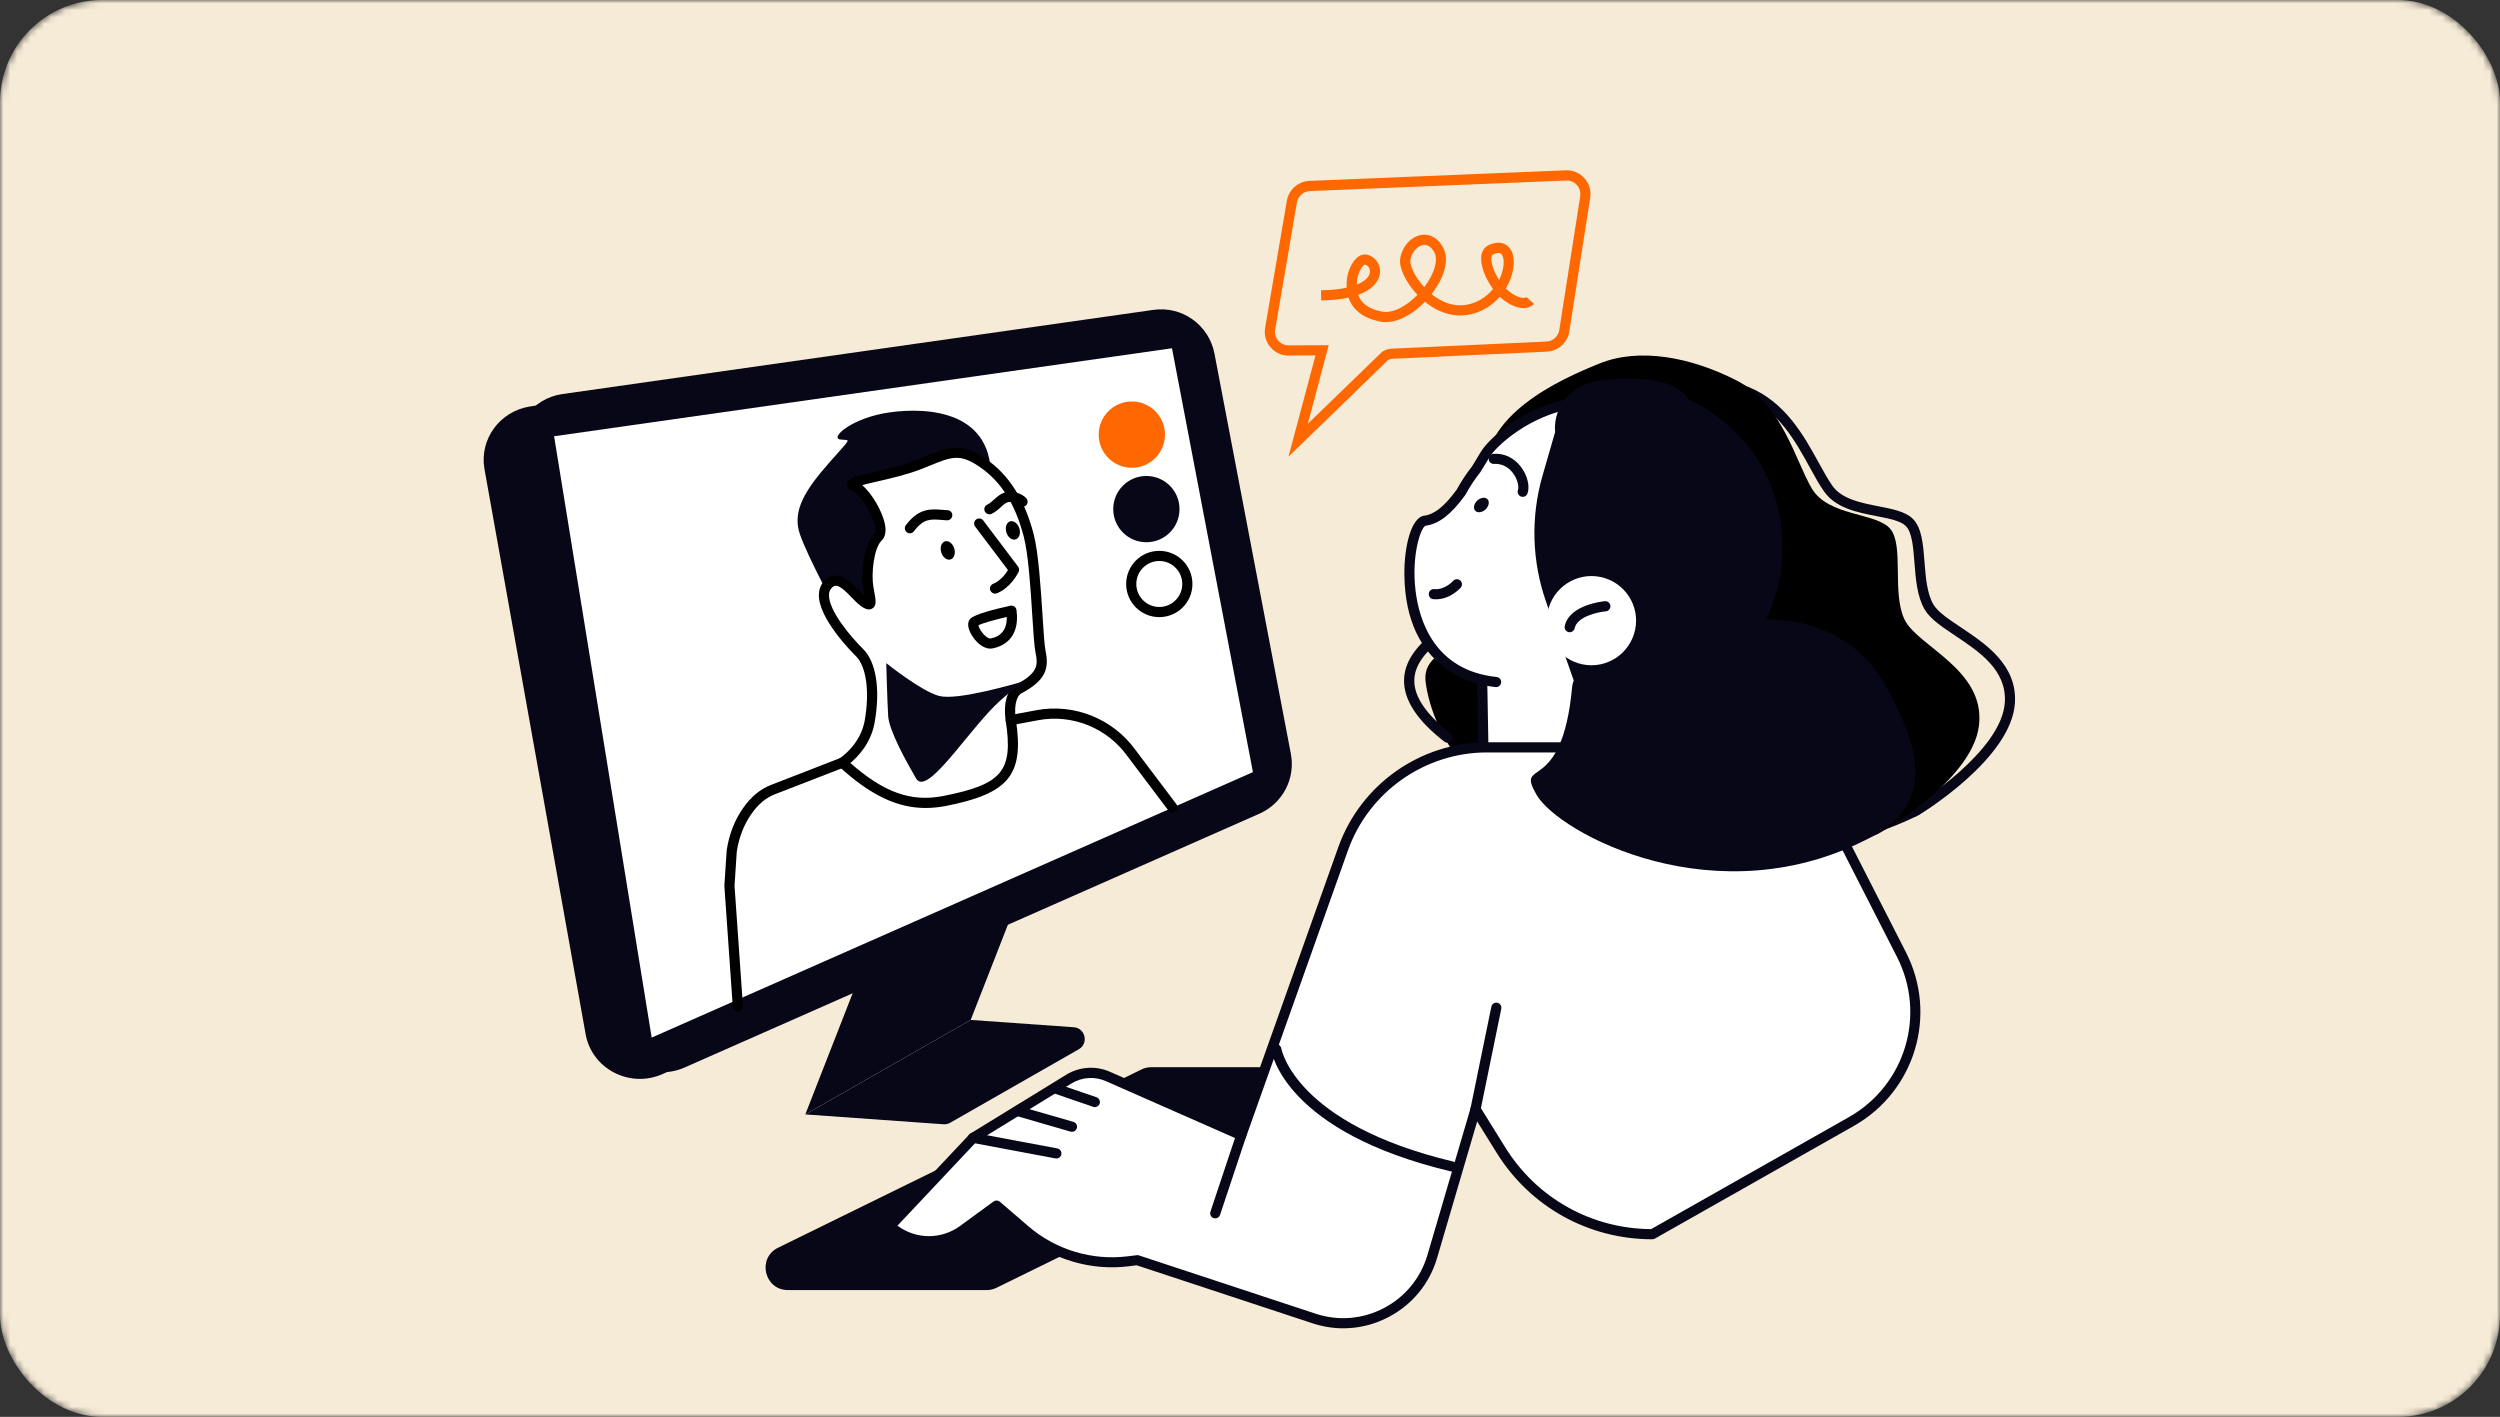 <svg width="367" height="208" viewBox="0 0 367 208" fill="none" xmlns="http://www.w3.org/2000/svg">
<rect x="0" y="0" width="367" height="208" fill="#333333" stroke="none"/>
<mask id="mask0_3686_1747" style="mask-type:alpha" maskUnits="userSpaceOnUse" x="0" y="0" width="367" height="208">
<rect width="367" height="208" rx="15" fill="#F6EBD6"/>
</mask>
<g mask="url(#mask0_3686_1747)">
<rect width="367" height="208" rx="15" fill="#F6EBD6"/>
<path d="M144.835 189.383H115.668C112.196 189.383 111.108 184.69 114.223 183.162L167.565 156.997C168.012 156.774 168.512 156.662 169.011 156.662H198.178C201.65 156.662 202.737 161.356 199.623 162.883L146.28 189.048C145.833 189.271 145.334 189.383 144.835 189.383Z" fill="#080717"/>
<path d="M142.5 149.722L118.22 163.594L135.064 120.488L159.344 106.609L142.5 149.722Z" fill="#080717"/>
<path d="M142.5 149.725L118.22 163.597L138.506 165.043C138.849 165.065 139.192 164.99 139.49 164.819L158.368 154.031C159.851 153.182 159.337 150.925 157.631 150.798L142.5 149.725Z" fill="#080717"/>
<path d="M255.144 125.536C250.235 125.536 245.243 125 240.259 123.92C228.398 121.342 219.354 116.231 217.469 112.774C216.761 111.485 217.007 110.308 218.117 109.623C222.259 107.082 221.127 93.382 220.3 83.376C219.965 79.36 219.682 75.889 219.726 73.43C219.846 66.554 225.441 60.415 235.915 55.676C241.354 53.218 248.923 53.628 256.694 56.809C262.095 59.022 264.807 63.961 266.99 67.924C267.69 69.198 268.353 70.405 269.009 71.329C270.395 73.281 273.248 73.832 275.766 74.324C277.785 74.719 279.7 75.084 280.788 76.149C282.129 77.453 282.315 79.897 282.516 82.482C282.695 84.762 282.881 87.116 283.82 88.733C284.46 89.828 286.114 90.93 287.865 92.1C291.546 94.559 296.127 97.613 295.792 103.193C295.3 111.321 282.173 119.36 281.614 119.695C281.592 119.71 281.577 119.718 281.555 119.725C273.591 123.577 264.531 125.536 255.144 125.536ZM243.999 55.572C241.227 55.572 238.687 56.056 236.534 57.032C229.62 60.161 221.35 65.548 221.216 73.453C221.179 75.837 221.462 79.271 221.79 83.249C222.699 94.216 223.824 107.872 218.899 110.889C218.676 111.031 218.333 111.24 218.78 112.052C220.196 114.644 228.1 119.74 240.579 122.452C248.789 124.233 264.934 126.08 280.877 118.392C281.562 117.967 293.87 110.271 294.31 103.089C294.593 98.366 290.584 95.691 287.046 93.329C285.064 92.003 283.35 90.863 282.538 89.47C281.428 87.556 281.227 85.03 281.041 82.586C280.862 80.284 280.691 78.116 279.752 77.2C278.977 76.447 277.286 76.12 275.483 75.769C272.689 75.226 269.523 74.615 267.795 72.178C267.087 71.188 266.409 69.944 265.686 68.632C263.622 64.87 261.052 60.184 256.135 58.172C251.889 56.451 247.731 55.572 243.999 55.572Z" fill="#080717"/>
<path d="M275.686 122.419C275.686 122.419 289.529 114.738 290.512 106.505C291.495 98.266 281.453 94.891 279.575 90.927C277.705 86.964 279.545 80.043 277.474 77.621C275.403 75.2 268.393 75.848 265.949 71.669C263.505 67.489 261.62 59.272 254.915 55.845C248.21 52.417 240.678 51.002 234.837 53.349C229.004 55.703 217.225 60.933 218.007 70.387C220.347 98.757 208.166 93.147 209.321 100.448C212.405 120.042 242.511 136.79 275.686 122.419Z" fill="black"/>
<path d="M212.499 109.037C212.343 109.037 212.179 108.985 212.045 108.881C208.052 105.796 206.055 102.749 206.115 99.829C206.159 97.251 207.791 94.792 210.965 92.52C217.014 88.184 217.998 81.501 218.005 81.434C218.065 81.025 218.43 80.741 218.847 80.801C219.257 80.853 219.54 81.233 219.488 81.635C219.45 81.933 218.422 89.011 211.844 93.727C209.08 95.709 207.657 97.772 207.62 99.851C207.575 102.272 209.378 104.91 212.976 107.696C213.304 107.949 213.364 108.419 213.11 108.739C212.946 108.94 212.723 109.037 212.499 109.037Z" fill="#080717"/>
<path d="M243.156 132.551L217.982 122.404L217.521 97.037L241.07 96.612L243.156 132.551Z" fill="white"/>
<path d="M243.159 133.299C243.062 133.299 242.972 133.284 242.883 133.247L217.709 123.107C217.433 122.995 217.247 122.727 217.24 122.429L216.785 97.061C216.785 96.652 217.106 96.309 217.515 96.302L241.065 95.877C241.43 95.877 241.795 96.182 241.825 96.577L243.911 132.509C243.926 132.762 243.807 133.008 243.598 133.157C243.464 133.247 243.315 133.299 243.159 133.299ZM218.722 121.9L242.354 131.421L240.38 97.374L218.29 97.777L218.722 121.9Z" fill="#080717"/>
<path d="M279.126 140.134L263.593 109.715H218.281C208.797 109.715 200.334 115.683 197.153 124.623L182.208 166.649L162.621 158.022C160.766 157.202 158.628 157.351 156.9 158.409L142.849 167.037L130.623 180.03L131.346 180.559C134.326 182.749 138.386 182.749 141.374 180.566L146.291 176.975L150.493 180.588C154.672 184.187 160.178 185.848 165.654 185.155L166.927 184.999L192.891 193.566C200.215 195.98 208.082 191.853 210.257 184.455L216.605 162.835L220.322 168.825C225.105 176.521 233.517 181.192 242.569 181.192L271.773 164.653C280.385 159.765 283.626 148.955 279.126 140.134Z" fill="white"/>
<path d="M197.196 194.995C195.676 194.995 194.156 194.749 192.666 194.257L166.859 185.742L165.749 185.883C160.087 186.599 154.343 184.863 150.014 181.138L146.26 177.912L141.819 181.16C138.556 183.544 134.175 183.544 130.912 181.153L130.19 180.624C130.018 180.497 129.906 180.303 129.892 180.095C129.869 179.879 129.944 179.67 130.093 179.513L142.318 166.52C142.363 166.476 142.415 166.431 142.475 166.394L156.526 157.767C158.463 156.582 160.854 156.418 162.933 157.334L181.782 165.641L196.458 124.375C199.736 115.159 208.505 108.968 218.287 108.968H263.599C263.882 108.968 264.135 109.125 264.262 109.378L279.795 139.797C284.496 148.998 281.129 160.203 272.137 165.291L242.932 181.83C242.821 181.89 242.694 181.927 242.567 181.927C233.188 181.927 224.635 177.174 219.688 169.203L216.849 164.628L210.971 184.654C209.861 188.431 207.336 191.516 203.849 193.341C201.763 194.444 199.483 194.995 197.196 194.995ZM166.934 184.244C167.016 184.244 167.09 184.259 167.165 184.282L193.128 192.849C196.473 193.952 200.042 193.661 203.164 192.022C206.285 190.383 208.55 187.619 209.548 184.237L215.896 162.617C215.978 162.334 216.216 162.125 216.514 162.088C216.805 162.05 217.095 162.185 217.244 162.43L220.962 168.42C225.603 175.893 233.597 180.37 242.381 180.437L271.414 163.995C279.706 159.294 282.813 148.961 278.477 140.475L263.152 110.458H218.295C209.146 110.458 200.936 116.247 197.866 124.874L182.922 166.9C182.854 167.094 182.705 167.251 182.512 167.333C182.326 167.415 182.109 167.415 181.916 167.333L162.329 158.705C160.698 157.99 158.82 158.117 157.301 159.048L143.332 167.623L131.747 179.931L131.791 179.961C134.526 181.965 138.198 181.972 140.94 179.968L145.857 176.377C146.14 176.176 146.52 176.191 146.781 176.414L150.983 180.028C154.999 183.477 160.318 185.079 165.563 184.423L166.837 184.267C166.837 184.267 166.904 184.244 166.934 184.244Z" fill="#080717"/>
<path d="M235.719 104.846C241.367 104.242 246.857 101.501 250.888 96.748C259.016 87.144 257.891 73.19 248.772 65.107C233.812 51.846 219.925 63.527 218.018 66.709C217.571 67.454 217.131 68.176 216.707 68.869C215.85 69.949 215.112 71.082 214.472 72.251C212.773 74.591 211.097 76.17 209.175 76.416C206.232 76.796 203.363 98.409 219.62 100.107L235.719 104.846Z" fill="white"/>
<path d="M235.731 105.596C235.359 105.596 235.031 105.313 234.994 104.933C234.949 104.523 235.247 104.158 235.657 104.113C241.356 103.502 246.571 100.723 250.333 96.276C258.141 87.052 257.247 73.612 248.292 65.671C242.935 60.925 237.229 58.973 231.321 59.874C224.422 60.932 219.564 65.603 218.663 67.101C218.216 67.846 217.776 68.569 217.344 69.269C217.329 69.291 217.314 69.321 217.292 69.343C216.473 70.379 215.742 71.482 215.132 72.621C215.117 72.651 215.102 72.681 215.079 72.703C213.008 75.542 211.22 76.92 209.276 77.174C208.561 77.427 207.182 81.502 207.801 86.695C208.315 91.023 210.55 98.429 219.706 99.382C220.116 99.427 220.414 99.792 220.369 100.202C220.324 100.612 219.967 100.902 219.549 100.865C216.45 100.545 206.325 98.399 206.162 84.385C206.117 80.362 207.123 75.952 209.089 75.698C210.587 75.505 212.055 74.328 213.85 71.869C214.491 70.684 215.251 69.537 216.1 68.457C216.517 67.779 216.942 67.071 217.381 66.341C218.73 64.106 224.131 59.48 231.09 58.414C237.452 57.438 243.569 59.509 249.275 64.568C258.841 73.046 259.802 87.403 251.466 97.252C247.45 101.99 241.892 104.962 235.813 105.611C235.783 105.596 235.753 105.596 235.731 105.596Z" fill="#080717"/>
<path d="M253.396 62.169C247.182 56.909 238.98 55.478 231.537 57.579C233.526 58.511 235.426 59.688 237.162 61.163C248.963 71.153 249.41 90.017 238.168 103.301C237.542 104.038 236.894 104.739 236.223 105.409C243.375 105.536 250.609 102.496 255.69 96.499C264.511 86.076 263.483 70.707 253.396 62.169Z" fill="#080717"/>
<path d="M235.26 55.802C231.177 56.204 227.936 59.348 228.287 63.438L226.446 69.816C224.688 75.917 224.874 82.414 226.983 88.403L231.498 101.233C231.527 103.468 233.002 105.42 235.148 106.053L241.592 107.96L244.885 102.358L248.178 60.302C248.178 60.302 249.162 54.431 235.26 55.802Z" fill="#080717"/>
<path d="M210.802 87.977C210.676 87.977 210.549 87.977 210.415 87.962C210.005 87.925 209.707 87.56 209.744 87.15C209.782 86.74 210.147 86.435 210.556 86.48C212.121 86.621 213.298 85.303 213.306 85.288C213.574 84.975 214.043 84.938 214.356 85.206C214.669 85.474 214.706 85.936 214.445 86.249C214.378 86.323 212.948 87.977 210.802 87.977Z" fill="#080717"/>
<path d="M223.541 72.94C223.459 72.94 223.377 72.925 223.295 72.895C222.908 72.761 222.699 72.337 222.833 71.949C223.012 71.443 222.774 70.333 222.088 69.431C221.678 68.895 220.784 68.008 219.332 68.105C218.929 68.135 218.564 67.822 218.542 67.412C218.512 67.002 218.825 66.645 219.235 66.622C220.822 66.511 222.252 67.196 223.273 68.53C224.219 69.766 224.614 71.376 224.241 72.441C224.137 72.746 223.846 72.94 223.541 72.94Z" fill="#080717"/>
<path d="M218.079 74.783C217.58 75.252 216.902 75.334 216.567 74.977C216.232 74.619 216.366 73.949 216.857 73.487C217.349 73.025 218.035 72.935 218.37 73.293C218.705 73.643 218.571 74.314 218.079 74.783Z" fill="#080717"/>
<path d="M276.549 100.229C271.52 91.446 259.689 88.354 250.116 93.338C246.756 95.081 244.126 97.592 242.338 100.49C238.843 98.888 231.177 96.624 230.79 100.84C229.3 117.163 222.371 111.092 225.56 116.672C228.749 122.252 252.097 135.006 274.887 122.781C284.394 117.685 281.57 109.02 276.549 100.229Z" fill="#080717"/>
<path d="M227.212 89.801C226.489 93.34 228.769 96.796 232.315 97.526C235.854 98.249 239.311 95.969 240.041 92.423C240.771 88.877 238.484 85.427 234.938 84.697C231.391 83.975 227.934 86.262 227.212 89.801Z" fill="white"/>
<path d="M230.433 92.814C230.381 92.814 230.336 92.814 230.284 92.799C229.881 92.717 229.621 92.322 229.703 91.919C230.351 88.761 235.387 88.269 235.603 88.254C236.005 88.224 236.378 88.522 236.408 88.932C236.445 89.342 236.147 89.707 235.737 89.744C234.582 89.848 231.513 90.504 231.163 92.225C231.088 92.568 230.783 92.814 230.433 92.814Z" fill="#080717"/>
<path d="M155.078 170.069C155.033 170.069 154.989 170.061 154.937 170.054L142.711 167.759C142.309 167.685 142.04 167.297 142.115 166.888C142.189 166.485 142.577 166.217 142.987 166.292L155.212 168.586C155.615 168.661 155.883 169.048 155.808 169.458C155.741 169.816 155.428 170.069 155.078 170.069Z" fill="#080717"/>
<path d="M157.369 166.152C157.302 166.152 157.235 166.145 157.16 166.123L149.233 163.828C148.838 163.716 148.608 163.299 148.727 162.904C148.838 162.509 149.256 162.278 149.651 162.398L157.577 164.692C157.972 164.804 158.203 165.221 158.084 165.616C157.987 165.944 157.689 166.152 157.369 166.152Z" fill="#080717"/>
<path d="M160.726 162.529C160.644 162.529 160.562 162.515 160.48 162.485L154.937 160.578C154.55 160.443 154.341 160.019 154.475 159.631C154.609 159.244 155.034 159.035 155.421 159.169L160.964 161.077C161.352 161.211 161.56 161.635 161.426 162.023C161.322 162.336 161.031 162.529 160.726 162.529Z" fill="#080717"/>
<path d="M178.401 178.858C178.326 178.858 178.244 178.843 178.163 178.821C177.775 178.694 177.559 178.27 177.693 177.875L181.515 166.409C181.642 166.022 182.066 165.806 182.454 165.94C182.841 166.066 183.057 166.491 182.923 166.886L179.101 178.352C179.004 178.665 178.714 178.858 178.401 178.858Z" fill="#080717"/>
<path d="M216.606 163.578C216.553 163.578 216.509 163.57 216.457 163.563C216.054 163.481 215.793 163.086 215.875 162.684L218.93 147.784C219.012 147.381 219.399 147.121 219.809 147.203C220.211 147.285 220.472 147.679 220.39 148.082L217.336 162.982C217.261 163.332 216.948 163.578 216.606 163.578Z" fill="#080717"/>
<path d="M187.377 154.042C187.377 154.042 189.098 165.507 213.169 171.236L187.377 154.042Z" fill="white"/>
<path d="M213.156 171.982C213.097 171.982 213.044 171.974 212.985 171.959C188.705 166.178 186.701 154.638 186.626 154.154C186.567 153.744 186.842 153.364 187.252 153.304C187.669 153.237 188.034 153.52 188.101 153.93C188.124 154.057 190.158 165.001 213.327 170.514C213.73 170.611 213.976 171.013 213.879 171.408C213.797 171.751 213.491 171.982 213.156 171.982Z" fill="#080717"/>
<path d="M82.545 57.849L169.316 45.489C173.533 44.886 177.474 47.709 178.279 51.889L189.499 110.655C190.199 114.306 188.284 117.949 184.887 119.447L100.477 156.719C95.702 158.828 90.218 155.855 89.384 150.7L75.802 67.02C75.08 62.617 78.127 58.475 82.545 57.849Z" fill="#080717"/>
<path d="M77.843 59.665L165.606 46.24C169.867 45.584 173.905 48.333 174.769 52.483L186.906 110.713C187.658 114.326 185.766 117.977 182.346 119.512L97.296 157.656C92.483 159.817 86.888 156.934 85.971 151.823L71.123 68.873C70.341 64.493 73.366 60.343 77.843 59.665Z" fill="#080717"/>
<path d="M81.341 64.042L95.667 152.319L183.929 113.347L172.046 51.124L81.341 64.042Z" fill="white"/>
<path d="M122.691 89.322C122.691 89.322 118.594 81.827 117.417 78.392C116.239 74.958 118.273 71.851 121.738 67.91C125.202 63.969 124.829 64.736 123.325 64.513C121.82 64.289 125.031 61.317 130.618 60.534C136.206 59.752 146.122 60.281 145.422 70.853C144.721 81.417 127.966 96.958 122.691 89.322Z" fill="#080717"/>
<path d="M123.672 111.956C123.672 111.956 126.995 109.884 127.695 105.906C128.396 101.928 128.12 97.689 126.19 95.796C124.261 93.904 119.061 87.981 121.705 85.664C123.464 84.122 125.319 87.243 126.771 88.316C128.224 89.397 127.829 88.249 127.487 86.253C127.144 84.256 127.517 80.188 128.925 78.825C130.325 77.462 127.099 71.926 125.356 71.293C123.613 70.659 130.579 69.892 134.833 68.238C139.087 66.584 140.606 65.422 144.279 67.948C147.952 70.473 149.897 74.28 151.022 78.572C152.147 82.855 152.303 93.479 152.758 95.677C153.219 97.882 152.914 99.38 149.547 101.13C148.831 101.503 147.952 102.904 148.384 105.727C149.554 113.393 147.699 115.807 138.61 117.588C133.32 118.623 128.932 116.768 123.672 111.956Z" fill="white"/>
<path d="M135.859 118.611C131.664 118.611 127.723 116.689 123.156 112.51C122.985 112.353 122.896 112.122 122.918 111.891C122.94 111.66 123.067 111.452 123.261 111.325C123.298 111.303 126.315 109.358 126.941 105.775C127.686 101.536 127.179 97.826 125.652 96.328C125.086 95.769 120.109 90.778 120.214 87.269C120.243 86.382 120.571 85.652 121.204 85.101C123.037 83.499 124.862 85.391 126.077 86.65C126.382 86.971 126.68 87.276 126.948 87.507C126.926 87.373 126.896 87.231 126.874 87.097C126.829 86.874 126.785 86.628 126.747 86.375C126.412 84.438 126.688 79.953 128.394 78.291C128.498 78.187 128.58 77.829 128.431 77.166C127.999 75.177 126.04 72.339 125.086 71.996C124.386 71.743 124.311 71.288 124.326 71.035C124.378 70.186 125.295 69.969 128.342 69.269C130.286 68.822 132.7 68.263 134.555 67.548C135.054 67.355 135.524 67.161 135.956 66.99C139.293 65.633 141.126 64.888 144.695 67.34C148.092 69.679 150.401 73.292 151.735 78.388C152.45 81.115 152.778 86.211 153.039 90.301C153.188 92.692 153.322 94.749 153.486 95.538C154.015 98.049 153.59 99.882 149.895 101.804C149.545 101.983 148.733 103.026 149.127 105.633C150.364 113.769 148.137 116.496 138.757 118.336C137.766 118.514 136.805 118.611 135.859 118.611ZM124.833 112.011C129.787 116.369 133.788 117.769 138.459 116.853C147.131 115.154 148.762 113.195 147.645 105.842C147.168 102.72 148.181 100.999 149.194 100.47C152.383 98.809 152.391 97.609 152.018 95.829C151.832 94.942 151.705 92.931 151.541 90.383C151.288 86.352 150.968 81.346 150.282 78.753C149.023 73.955 146.974 70.715 143.838 68.554C140.932 66.557 139.733 67.042 136.507 68.353C136.067 68.532 135.598 68.725 135.084 68.919C133.132 69.679 130.659 70.253 128.669 70.707C127.977 70.864 127.187 71.05 126.576 71.214C128.021 72.465 129.496 75.043 129.884 76.838C130.13 77.971 129.973 78.813 129.429 79.342C128.267 80.474 127.887 84.229 128.208 86.114C128.252 86.367 128.297 86.598 128.334 86.822C128.573 88.126 128.722 88.915 128.059 89.325C127.418 89.727 126.695 89.191 126.308 88.908C125.876 88.587 125.451 88.148 124.997 87.678C123.551 86.181 122.836 85.645 122.18 86.218C121.867 86.494 121.711 86.837 121.696 87.306C121.629 89.645 124.929 93.527 126.688 95.255C128.617 97.148 129.258 101.171 128.401 106.028C127.88 109.098 125.935 111.094 124.833 112.011Z" fill="black"/>
<path d="M130.102 97.347C130.102 97.347 135.257 101.482 137.85 102.16C140.442 102.845 147.96 100.663 150.574 99.955C153.189 99.254 149.599 99.701 145.225 104.447C140.852 109.193 135.92 116.74 134.482 114.281C133.052 111.823 130.519 107.256 130.385 105.133C130.251 103.032 130.102 97.347 130.102 97.347Z" fill="#080717"/>
<path d="M146.072 87.142C145.774 87.142 145.498 86.963 145.379 86.673C145.222 86.293 145.409 85.861 145.796 85.704C146.876 85.272 147.629 84.244 147.971 83.685L143.151 77.3C142.905 76.972 142.972 76.503 143.3 76.257C143.628 76.011 144.097 76.079 144.343 76.406L149.454 83.178C149.618 83.402 149.648 83.692 149.536 83.946C149.491 84.043 148.426 86.263 146.355 87.09C146.258 87.127 146.168 87.142 146.072 87.142Z" fill="black"/>
<path d="M133.573 78.291C133.417 78.291 133.26 78.239 133.126 78.142C132.799 77.897 132.731 77.427 132.977 77.1C134.885 74.566 136.635 74.708 138.326 74.842C138.58 74.864 138.833 74.887 139.094 74.894C139.504 74.917 139.824 75.259 139.802 75.677C139.779 76.086 139.414 76.392 139.019 76.384C138.736 76.369 138.468 76.347 138.2 76.325C136.62 76.198 135.577 76.109 134.162 77.993C134.02 78.187 133.797 78.291 133.573 78.291Z" fill="black"/>
<path d="M145.243 75.502C144.953 75.502 144.677 75.331 144.558 75.048C144.394 74.668 144.573 74.228 144.945 74.072C145.273 73.93 145.571 73.654 145.892 73.364C146.272 73.021 146.696 72.626 147.255 72.388C148.298 71.933 149.967 72.321 150.682 73.178C150.943 73.49 150.906 73.967 150.585 74.228C150.265 74.489 149.803 74.452 149.535 74.131C149.237 73.774 148.291 73.565 147.844 73.759C147.516 73.9 147.218 74.176 146.897 74.466C146.517 74.817 146.085 75.204 145.534 75.442C145.445 75.48 145.34 75.502 145.243 75.502Z" fill="black"/>
<path d="M140.085 80.502C140.308 81.233 140.07 81.963 139.541 82.126C139.012 82.29 138.401 81.829 138.177 81.098C137.954 80.368 138.192 79.638 138.721 79.474C139.243 79.31 139.854 79.772 140.085 80.502Z" fill="black"/>
<path d="M149.642 77.562C149.866 78.292 149.627 79.022 149.098 79.186C148.569 79.35 147.959 78.888 147.735 78.158C147.512 77.427 147.75 76.697 148.279 76.534C148.8 76.37 149.411 76.832 149.642 77.562Z" fill="black"/>
<path d="M145.383 95.216C144.281 95.216 143.215 94.226 142.597 93.153C142.038 92.169 141.971 91.357 142.426 90.851C143.022 90.188 145.957 89.435 148.319 88.921C148.52 88.876 148.736 88.921 148.907 89.04C149.078 89.159 149.19 89.346 149.22 89.547C149.809 93.876 146.992 94.933 145.748 95.179C145.622 95.202 145.502 95.216 145.383 95.216ZM143.625 91.797C143.692 92.125 144.05 92.825 144.623 93.332C144.936 93.615 145.257 93.764 145.443 93.727C147.037 93.399 147.827 92.341 147.797 90.568C146.024 90.977 144.191 91.491 143.625 91.797Z" fill="black"/>
<path d="M172.099 119.255C171.876 119.255 171.652 119.151 171.503 118.957L165.468 110.956C162.496 106.843 157.37 104.795 152.408 105.726L148.512 106.456C148.102 106.538 147.715 106.262 147.64 105.86C147.566 105.458 147.834 105.063 148.236 104.988L152.133 104.258C157.668 103.223 163.368 105.502 166.668 110.069L172.695 118.056C172.941 118.384 172.881 118.853 172.546 119.099C172.419 119.203 172.256 119.255 172.099 119.255Z" fill="black"/>
<path d="M108.32 148.488C107.932 148.488 107.604 148.19 107.575 147.795L106.338 130.079V129.975L106.681 124.797C107.053 122.42 107.858 120.379 109.065 118.658C110.272 116.937 111.598 115.834 113.244 115.201L123.406 111.26C123.786 111.111 124.218 111.305 124.367 111.685C124.516 112.072 124.322 112.497 123.943 112.646L113.781 116.587C112.425 117.116 111.315 118.039 110.286 119.515C109.214 121.057 108.498 122.889 108.163 124.968L107.828 130.027L109.065 147.691C109.094 148.101 108.782 148.458 108.372 148.488H108.32Z" fill="black"/>
<path d="M171.019 63.803C171.019 66.493 168.843 68.668 166.154 68.668C163.464 68.668 161.289 66.493 161.289 63.803C161.289 61.114 163.464 58.938 166.154 58.938C168.843 58.938 171.019 61.114 171.019 63.803Z" fill="#FF6700"/>
<path d="M173.153 74.737C173.153 77.426 170.977 79.602 168.288 79.602C165.598 79.602 163.423 77.426 163.423 74.737C163.423 72.047 165.598 69.872 168.288 69.872C170.977 69.872 173.153 72.047 173.153 74.737Z" fill="#080717"/>
<path d="M170.176 89.851C167.903 89.851 166.056 88.004 166.056 85.731C166.056 83.459 167.903 81.611 170.176 81.611C172.448 81.611 174.295 83.459 174.295 85.731C174.295 88.004 172.448 89.851 170.176 89.851Z" fill="white"/>
<path d="M170.185 82.354C172.048 82.354 173.56 83.867 173.56 85.729C173.56 87.592 172.048 89.104 170.185 89.104C168.323 89.104 166.81 87.592 166.81 85.729C166.81 83.867 168.323 82.354 170.185 82.354ZM170.185 80.864C167.496 80.864 165.32 83.04 165.32 85.729C165.32 88.419 167.496 90.594 170.185 90.594C172.875 90.594 175.05 88.419 175.05 85.729C175.05 83.04 172.875 80.864 170.185 80.864Z" fill="black"/>
<path d="M189.151 67.037L193.115 52.174L189.42 52.189C188.391 52.285 187.341 51.883 186.596 51.071C185.851 50.267 185.531 49.179 185.724 48.099L188.913 29.451C189.196 27.842 190.582 26.62 192.213 26.553L229.844 25.003C230.909 24.959 231.9 25.383 232.6 26.173C233.301 26.955 233.606 28.006 233.442 29.041L230.373 48.665C230.12 50.304 228.726 51.541 227.08 51.623L204.387 52.666C204.163 52.666 203.955 52.74 203.768 52.859L189.151 67.037ZM195.059 50.676L191.982 62.217L202.882 51.66C203.307 51.369 203.806 51.205 204.32 51.183L227.013 50.14C227.959 50.095 228.756 49.38 228.905 48.441L231.975 28.818C232.071 28.222 231.893 27.618 231.49 27.171C231.088 26.724 230.537 26.478 229.911 26.501L192.28 28.05C191.342 28.088 190.545 28.788 190.388 29.712L187.199 48.352C187.095 48.978 187.274 49.596 187.699 50.058C188.123 50.52 188.742 50.751 189.36 50.699L195.059 50.676Z" fill="#FF6700"/>
<path d="M203.414 47.288C203.109 47.288 202.803 47.258 202.498 47.191C200.099 46.685 198.557 45.478 197.961 43.69C196.888 43.928 195.569 44.077 193.953 44.107L193.923 42.617C195.45 42.595 196.687 42.446 197.685 42.23C197.663 41.812 197.685 41.373 197.737 40.919C197.901 39.607 198.572 38.289 199.361 37.708C199.861 37.335 200.315 37.32 200.606 37.372C201.82 37.588 202.692 38.758 202.587 40.039C202.535 40.673 202.125 42.289 199.376 43.28C199.823 44.539 200.956 45.351 202.788 45.731C204.502 46.089 206.543 44.867 208.078 43.288C206.432 41.544 205.351 39.361 205.545 38.005C205.798 36.247 207.08 34.772 208.6 34.496C209.888 34.266 211.073 34.921 211.84 36.307C212.749 37.946 212.191 40.427 210.343 42.923C210.283 43.005 210.216 43.094 210.149 43.176C211.52 44.286 213.651 45.374 216.206 44.502C217.45 44.077 218.441 43.317 219.179 42.423C218.076 40.926 217.331 39.048 217.443 37.715C217.51 36.903 217.89 36.299 218.508 36.001C219.857 35.361 220.728 35.666 221.228 36.031C222.054 36.65 222.397 37.886 222.151 39.414C222.002 40.36 221.637 41.38 221.056 42.342C221.287 42.58 221.533 42.788 221.786 42.967C223.477 44.144 224.081 43.623 224.088 43.623L225.198 44.614C225.146 44.681 223.82 46.201 220.937 44.197C220.676 44.018 220.415 43.802 220.17 43.563C219.291 44.577 218.128 45.426 216.698 45.917C214.172 46.782 211.513 46.208 209.181 44.301C207.557 45.985 205.441 47.288 203.414 47.288ZM209.114 35.949C209.039 35.949 208.965 35.949 208.883 35.972C208.004 36.128 207.192 37.126 207.035 38.229C206.938 38.922 207.691 40.65 209.076 42.163C209.106 42.125 209.136 42.088 209.158 42.051C210.604 40.092 211.155 38.125 210.552 37.037C210.268 36.523 209.799 35.949 209.114 35.949ZM200.352 38.84C200.114 38.877 199.384 39.823 199.22 41.105C199.19 41.343 199.175 41.567 199.168 41.79C200.479 41.261 201.06 40.561 201.112 39.928C201.157 39.346 200.755 38.914 200.352 38.84ZM219.968 37.134C219.685 37.134 219.358 37.261 219.156 37.357C219.03 37.417 218.955 37.581 218.933 37.849C218.866 38.646 219.328 39.943 220.065 41.09C220.386 40.457 220.587 39.808 220.684 39.197C220.848 38.147 220.632 37.454 220.341 37.238C220.237 37.164 220.103 37.134 219.968 37.134Z" fill="#FF6700"/>
</g>
</svg>
